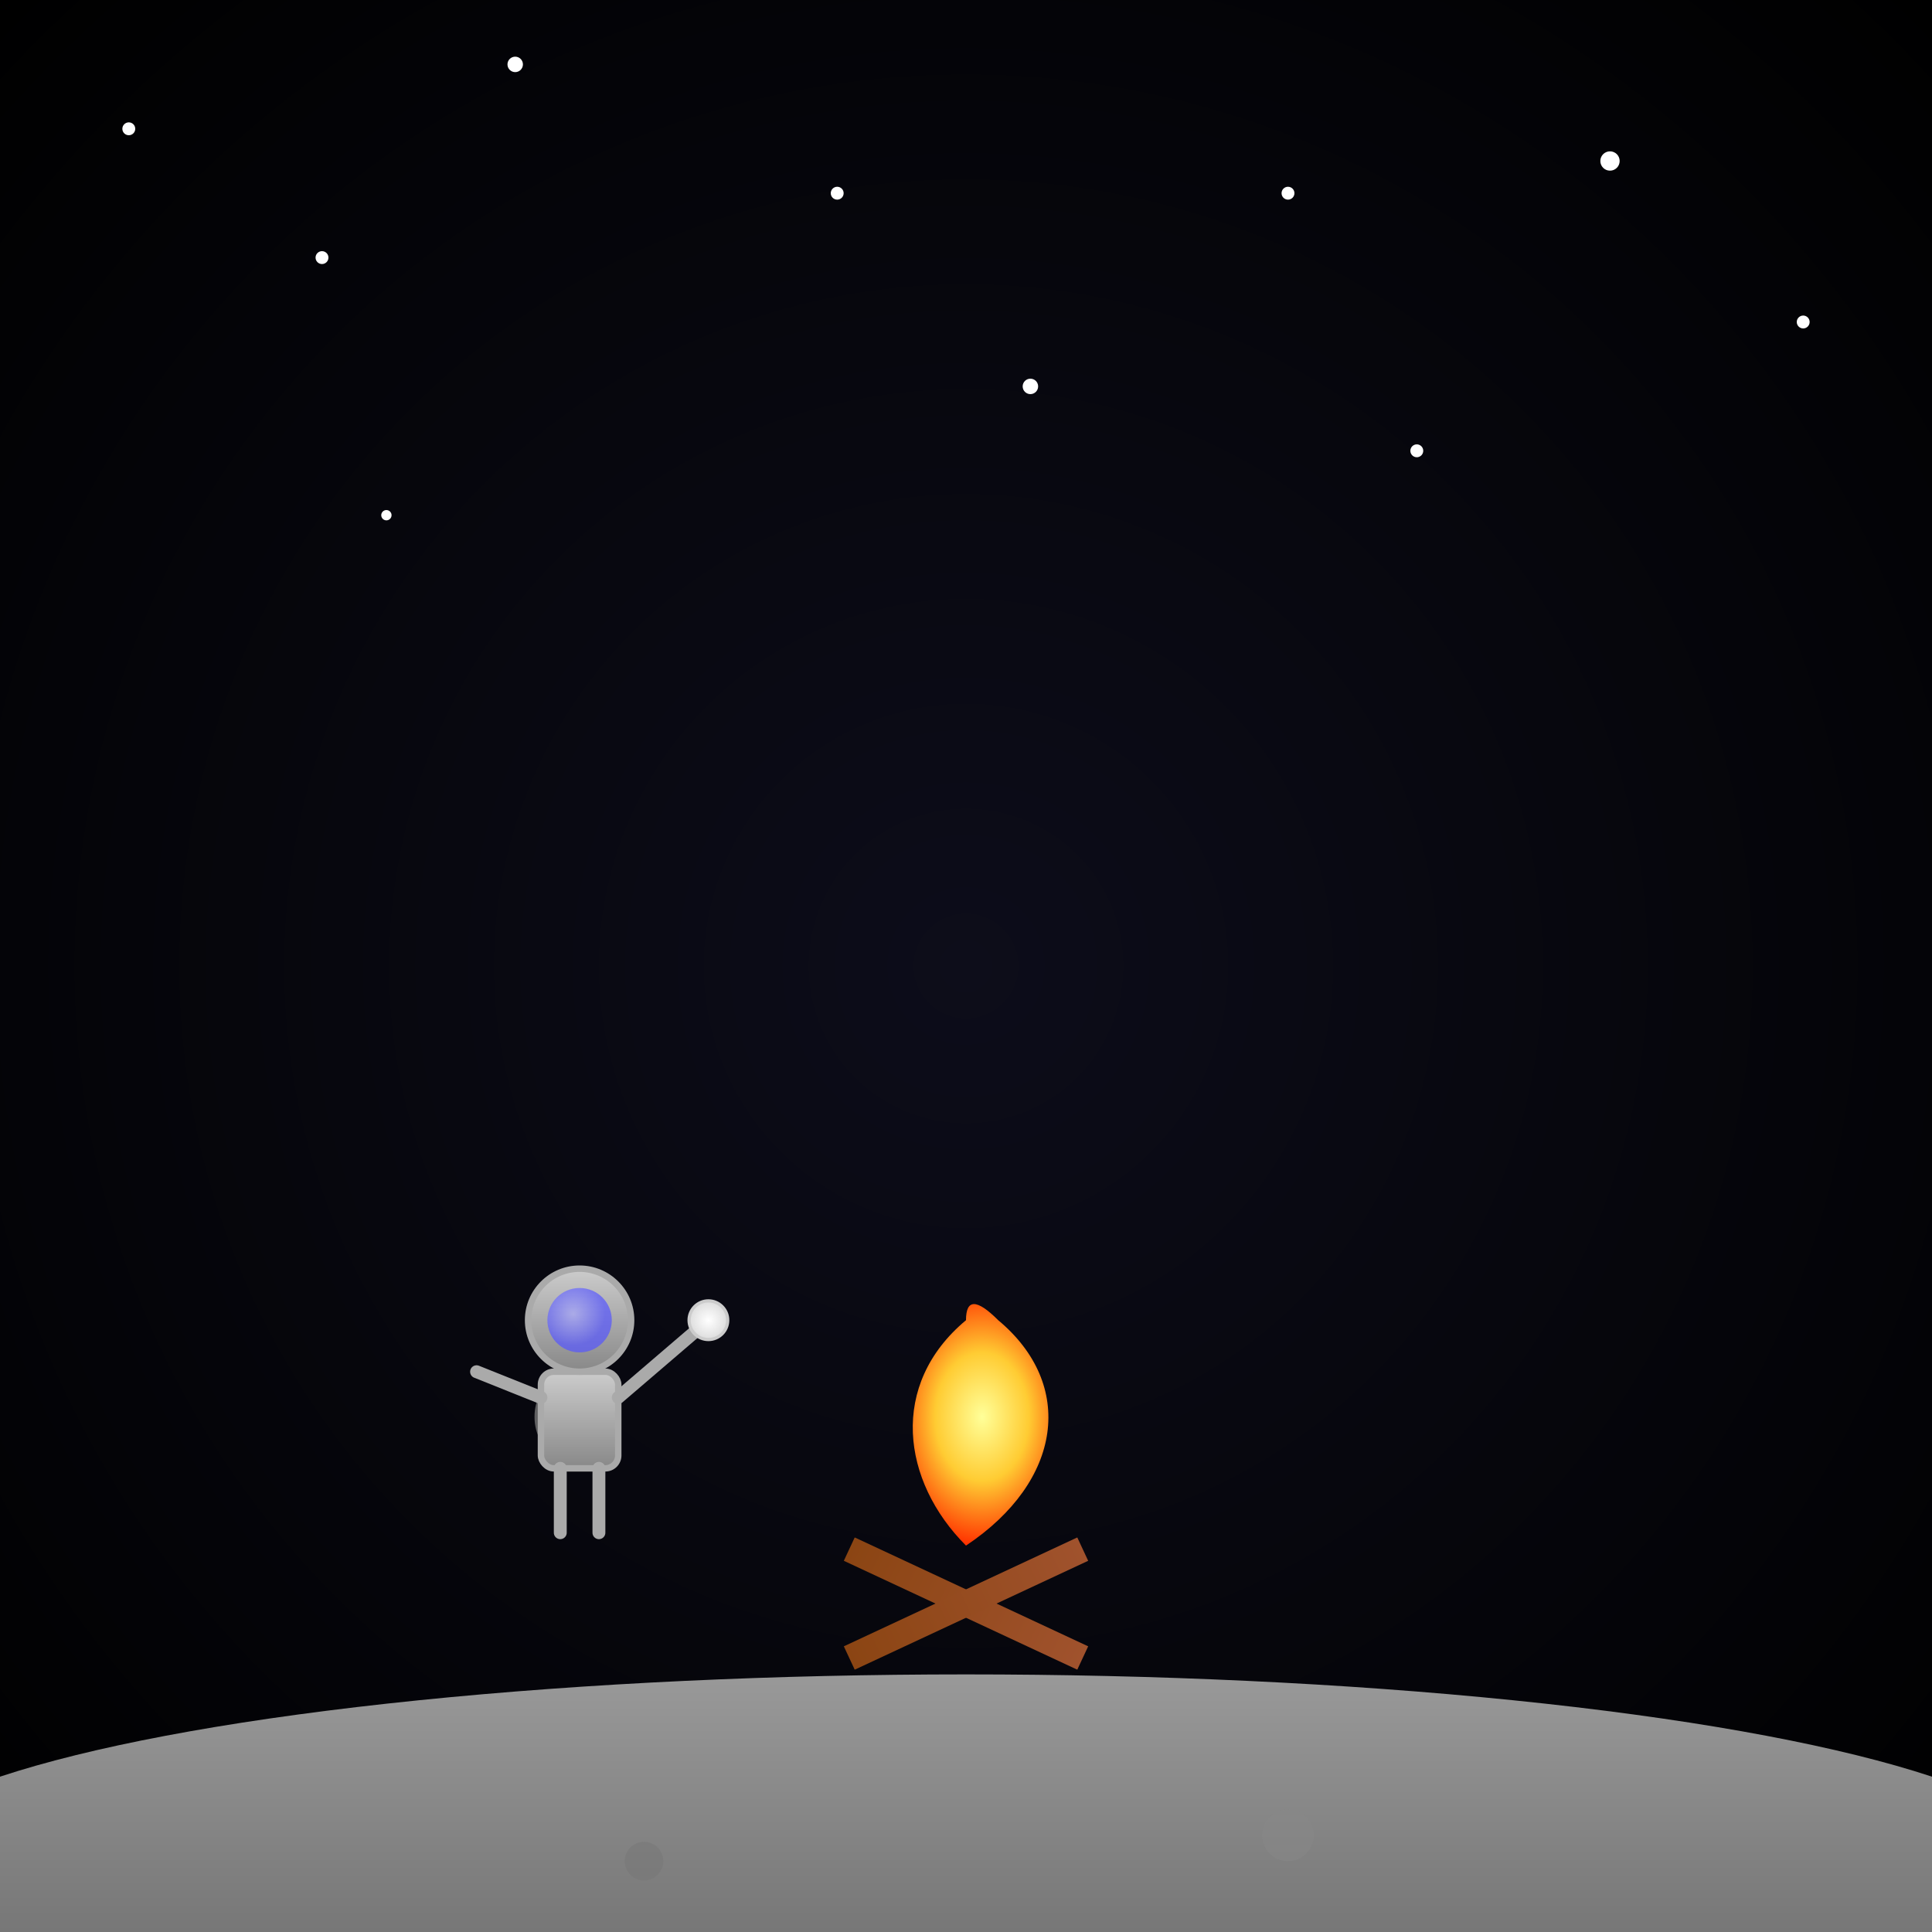 <svg viewBox="0 0 300 300" xmlns="http://www.w3.org/2000/svg">
  <rect x="0" y="0" width="300" height="300" fill="#333333" stroke="none"/>
  <defs>
    <radialGradient id="spaceGrad" cx="50%" cy="50%" r="70%">
      <stop offset="0%" stop-color="#0d0d1a"/>
      <stop offset="100%" stop-color="#000"/>
    </radialGradient>
    <linearGradient id="moonGroundGrad" x1="0%" y1="0%" x2="0%" y2="100%">
      <stop offset="0%" stop-color="#999"/>
      <stop offset="100%" stop-color="#666"/>
    </linearGradient>
    <radialGradient id="flameGrad" cx="50%" cy="50%" r="50%">
      <stop offset="0%" stop-color="#ffff99"/>
      <stop offset="50%" stop-color="#ffcc33"/>
      <stop offset="100%" stop-color="#ff3300"/>
    </radialGradient>
    <radialGradient id="mallowGrad" cx="50%" cy="50%" r="50%">
      <stop offset="0%" stop-color="#ffffff"/>
      <stop offset="100%" stop-color="#dddddd"/>
    </radialGradient>
    <linearGradient id="suitGrad" x1="0%" y1="0%" x2="0%" y2="100%">
      <stop offset="0%" stop-color="#cccccc"/>
      <stop offset="100%" stop-color="#888888"/>
    </linearGradient>
    <radialGradient id="visorGrad" cx="40%" cy="40%" r="50%">
      <stop offset="0%" stop-color="#aaf"/>
      <stop offset="100%" stop-color="#55f"/>
    </radialGradient>
    <linearGradient id="woodGrad" x1="0%" y1="0%" x2="100%" y2="0%">
      <stop offset="0%" stop-color="#8b4513"/>
      <stop offset="100%" stop-color="#a0522d"/>
    </linearGradient>
  </defs>
  
  <!-- Space Background -->
  <rect width="300" height="300" fill="url(#spaceGrad)"/>
  
  <!-- Stars -->
  <g id="stars">
    <circle cx="20" cy="20" r="1" fill="#fff"/>
    <circle cx="50" cy="40" r="1" fill="#fff"/>
    <circle cx="80" cy="10" r="1.2" fill="#fff"/>
    <circle cx="200" cy="30" r="1" fill="#fff"/>
    <circle cx="250" cy="25" r="1.5" fill="#fff"/>
    <circle cx="280" cy="50" r="1" fill="#fff"/>
    <circle cx="220" cy="70" r="1" fill="#fff"/>
    <circle cx="60" cy="80" r="0.8" fill="#fff"/>
    <circle cx="130" cy="30" r="1" fill="#fff"/>
    <circle cx="160" cy="60" r="1.2" fill="#fff"/>
  </g>
  
  <!-- Moon Surface -->
  <ellipse cx="150" cy="290" rx="170" ry="30" fill="url(#moonGroundGrad)"/>
  <circle cx="200" cy="285" r="4" fill="#888" opacity="0.5"/>
  <circle cx="100" cy="289" r="3" fill="#777" opacity="0.5"/>
  
  <!-- Campfire (Logs and Flame) -->
  <g id="campfire">
    <rect x="130" y="247" width="40" height="4" fill="url(#woodGrad)" transform="rotate(25,150,249)"/>
    <rect x="130" y="247" width="40" height="4" fill="url(#woodGrad)" transform="rotate(-25,150,249)"/>
    <path d="M150,240 C140,230 138,215 150,205 Q150,200 155,205 C167,215 165,230 150,240 Z" fill="url(#flameGrad)"/>
  </g>
  
  <!-- Astronaut Roasting Marshmallow -->
  <g id="astronaut" transform="translate(90,220)">
    <!-- Backpack -->
    <ellipse cx="-4" cy="0" rx="3" ry="5" fill="#777" opacity="0.8"/>
    <!-- Torso -->
    <rect x="-6" y="-7" width="12" height="15" fill="url(#suitGrad)" stroke="#aaa" stroke-width="1" rx="2"/>
    <!-- Helmet -->
    <circle cx="0" cy="-15" r="8" fill="url(#suitGrad)" stroke="#aaa" stroke-width="1"/>
    <circle cx="0" cy="-15" r="5" fill="url(#visorGrad)" opacity="0.7"/>
    <!-- Right Arm Holding Stick -->
    <line x1="6" y1="-3" x2="20" y2="-15" stroke="#aaa" stroke-width="2" stroke-linecap="round"/>
    <!-- Roasting Marshmallow -->
    <circle cx="20" cy="-15" r="3" fill="url(#mallowGrad)" stroke="#ccc" stroke-width="0.5"/>
    <!-- Left Arm -->
    <line x1="-6" y1="-3" x2="-16" y2="-7" stroke="#aaa" stroke-width="2" stroke-linecap="round"/>
    <!-- Legs -->
    <line x1="-3" y1="8" x2="-3" y2="18" stroke="#aaa" stroke-width="2" stroke-linecap="round"/>
    <line x1="3" y1="8" x2="3" y2="18" stroke="#aaa" stroke-width="2" stroke-linecap="round"/>
  </g>
</svg>